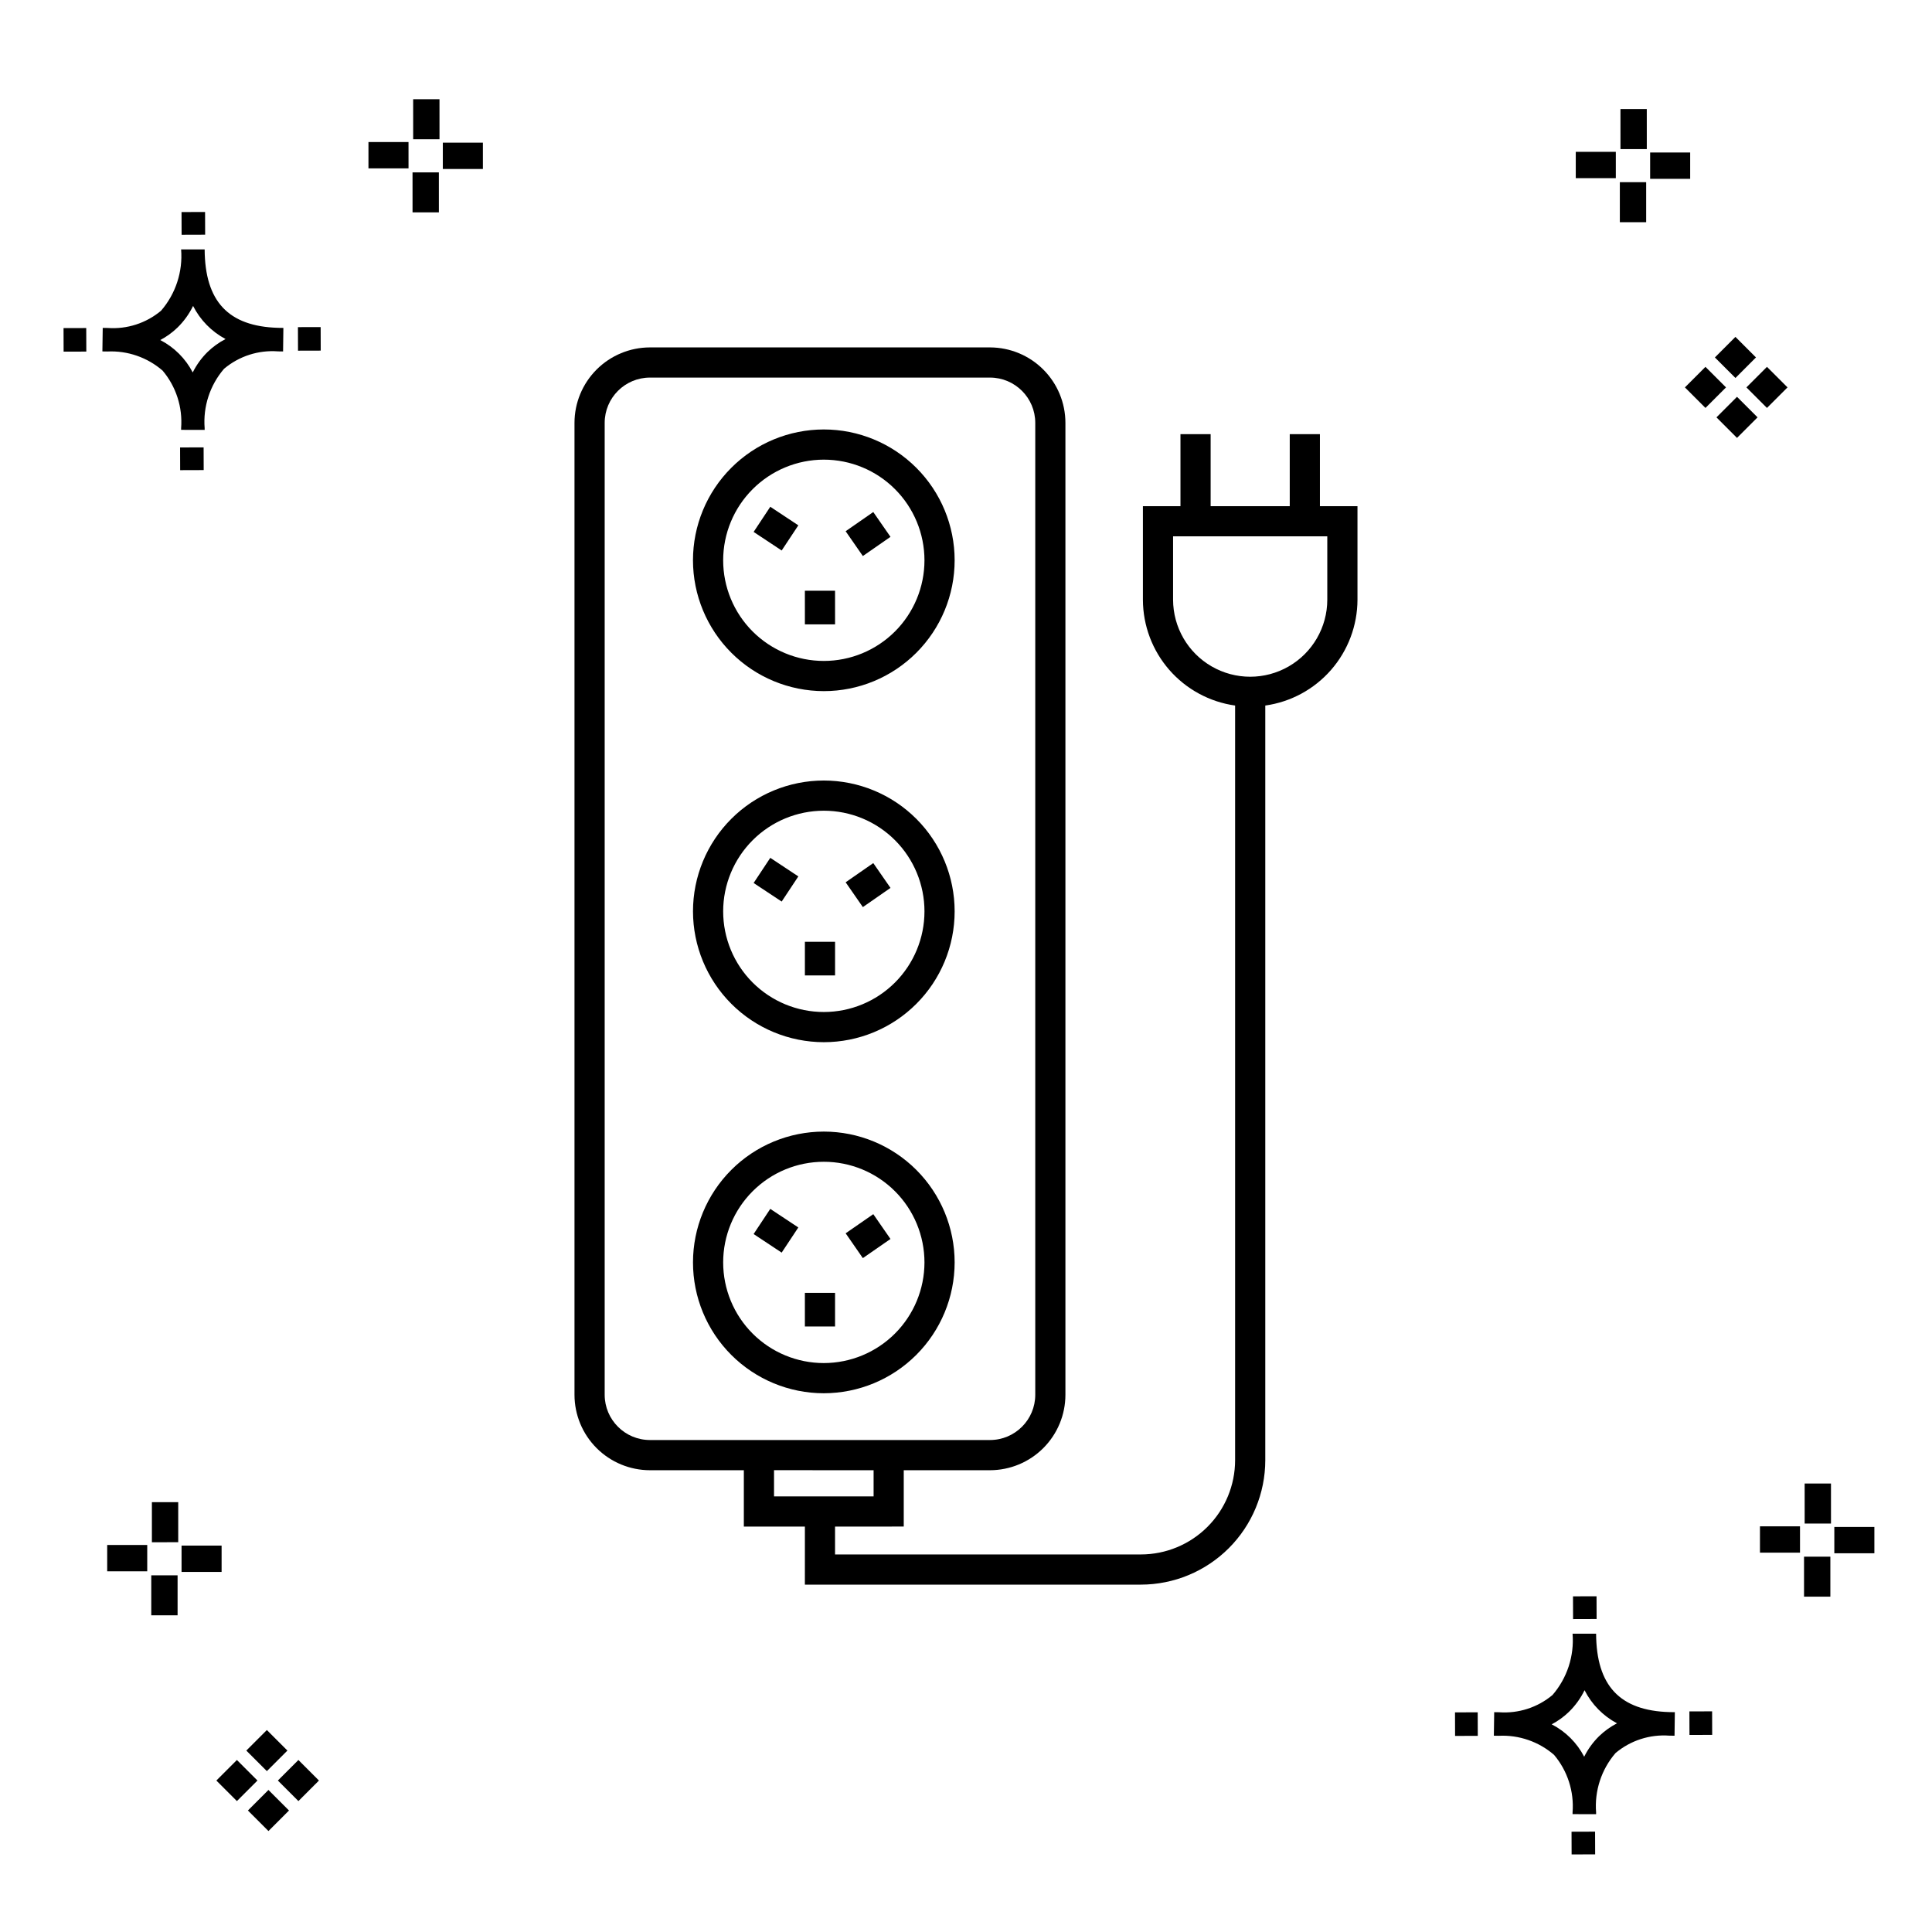 <?xml version="1.0" encoding="UTF-8"?>
<!-- The Best Svg Icon site in the world: iconSvg.co, Visit us! https://iconsvg.co -->
<svg fill="#000000" width="800px" height="800px" version="1.1" viewBox="144 144 512 512" xmlns="http://www.w3.org/2000/svg">
 <g>
  <path d="m197.96 262.56 0.02 6.016-6.238 0.02-0.02-6.016zm19.738-31.68c0.434 0.023 0.93 0.008 1.402 0.02l-0.082 6.238c-0.449 0.008-0.93-0.004-1.387-0.02v-0.004c-5.172-0.379-10.285 1.277-14.254 4.617-3.746 4.352-5.598 10.023-5.141 15.75v0.449l-6.238-0.016v-0.445c0.434-5.535-1.328-11.02-4.914-15.262-4.047-3.504-9.285-5.316-14.633-5.055h-0.004c-0.434 0-0.867-0.008-1.312-0.02l0.09-6.238c0.441 0 0.879 0.008 1.309 0.02h-0.004c5.129 0.375 10.203-1.266 14.148-4.566 3.879-4.484 5.797-10.34 5.32-16.254l6.238 0.008c0.074 13.766 6.266 20.395 19.461 20.777zm-13.922 2.969h-0.004c-3.703-1.969-6.707-5.031-8.602-8.773-1.043 2.148-2.453 4.098-4.164 5.762-1.352 1.301-2.879 2.406-4.539 3.277 3.691 1.902 6.699 4.902 8.609 8.586 1.004-2.019 2.336-3.856 3.945-5.438 1.41-1.363 3.008-2.516 4.75-3.414zm-42.938-2.898 0.02 6.238 6.016-0.016-0.02-6.238zm68.137-0.273-6.019 0.016 0.02 6.238 6.019-0.016zm-30.609-24.484-0.02-6.016-6.238 0.02 0.02 6.016zm405.96 42.965 5.445 5.445-5.445 5.445-5.445-5.445zm7.941-7.941 5.445 5.445-5.445 5.445-5.445-5.445zm-16.301 0 5.445 5.445-5.445 5.445-5.445-5.445zm7.941-7.941 5.445 5.445-5.441 5.449-5.445-5.445zm-11.992-41.891h-10.613v-6.977h10.613zm-19.707-0.168h-10.613v-6.977h10.613zm8.043 11.668h-6.977v-10.602h6.977zm0.168-19.375h-6.977l-0.004-10.613h6.977zm-308.45 5.273h-10.617v-6.977h10.617zm-19.707-0.168h-10.617v-6.977h10.613zm8.043 11.664h-6.977l-0.004-10.598h6.977zm0.168-19.375h-6.977l-0.004-10.613h6.977zm300 448.52 0.02 6.016 6.238-0.02-0.02-6.016zm25.977-31.699c0.438 0.023 0.93 0.008 1.402 0.02l-0.082 6.238c-0.449 0.008-0.93-0.004-1.387-0.02-5.172-0.379-10.289 1.277-14.254 4.617-3.75 4.352-5.602 10.023-5.144 15.75v0.449l-6.238-0.016v-0.445c0.438-5.539-1.328-11.023-4.91-15.266-4.047-3.504-9.289-5.312-14.633-5.051h-0.004c-0.434 0-0.867-0.008-1.312-0.02l0.09-6.238c0.441 0 0.879 0.008 1.309 0.02h-0.004c5.129 0.371 10.203-1.266 14.145-4.566 3.879-4.484 5.797-10.34 5.32-16.254l6.238 0.008c0.074 13.762 6.266 20.395 19.461 20.773zm-13.922 2.969-0.004 0.004c-3.703-1.969-6.707-5.031-8.602-8.773-1.043 2.148-2.453 4.098-4.168 5.762-1.352 1.301-2.879 2.406-4.539 3.277 3.691 1.902 6.699 4.898 8.609 8.586 1.004-2.019 2.34-3.859 3.945-5.438 1.41-1.363 3.012-2.516 4.754-3.414zm-42.938-2.898 0.02 6.238 6.016-0.016-0.02-6.238zm68.137-0.273-6.019 0.016 0.02 6.238 6.019-0.016zm-30.609-24.48-0.02-6.016-6.238 0.02 0.02 6.016zm73.609-17.414-10.613 0.004v-6.977h10.613zm-19.707-0.164h-10.613v-6.977h10.613zm8.043 11.664h-6.977v-10.598h6.977zm0.168-19.375h-6.977l-0.004-10.613h6.977zm-414.09 70.602 5.445 5.445-5.445 5.445-5.445-5.445zm7.941-7.941 5.445 5.445-5.445 5.445-5.445-5.445zm-16.301 0 5.445 5.445-5.445 5.445-5.445-5.445zm7.941-7.941 5.445 5.445-5.445 5.445-5.445-5.445zm-11.996-41.895h-10.613v-6.973h10.613zm-19.707-0.164h-10.613v-6.977h10.613zm8.043 11.664h-6.977v-10.598h6.977zm0.168-19.375-6.977 0.004v-10.617h6.977z"/>
  <path d="m396.99 478.55c0-9.195-3.656-18.012-10.156-24.516-6.504-6.5-15.32-10.152-24.516-10.152-9.195 0.004-18.016 3.656-24.516 10.156-6.5 6.504-10.152 15.32-10.152 24.516 0 9.195 3.652 18.016 10.152 24.516 6.504 6.504 15.32 10.156 24.516 10.156 9.195-0.012 18.008-3.668 24.508-10.168s10.156-15.316 10.164-24.508zm-34.672 26.676c-7.074 0-13.855-2.809-18.859-7.809-5.004-5.004-7.812-11.789-7.812-18.863s2.809-13.855 7.812-18.859c5-5.004 11.785-7.812 18.859-7.812 7.074-0.004 13.855 2.809 18.859 7.809 5.004 5 7.812 11.785 7.816 18.859-0.008 7.074-2.82 13.855-7.82 18.855s-11.781 7.812-18.855 7.82zm-5.016-18.609h7.996v8.91h-7.996zm18.129-20.852 4.555 6.574-7.324 5.074-4.555-6.574zm-27.301-1.398 7.434 4.922-4.414 6.668-7.434-4.922zm14.188-44.18v0.004c9.195 0 18.016-3.652 24.516-10.156 6.504-6.5 10.156-15.32 10.156-24.516s-3.652-18.012-10.152-24.516c-6.504-6.5-15.32-10.152-24.516-10.156-9.195 0-18.016 3.652-24.516 10.152-6.504 6.504-10.156 15.32-10.156 24.516 0.008 9.191 3.664 18.004 10.164 24.508 6.5 6.5 15.312 10.156 24.504 10.168zm0-61.344v0.004c7.074 0 13.859 2.809 18.863 7.812 5 5 7.812 11.785 7.812 18.859s-2.812 13.859-7.816 18.863c-5 5-11.785 7.812-18.859 7.809-7.074 0-13.859-2.809-18.863-7.812-5-5.004-7.809-11.789-7.809-18.863 0.008-7.07 2.82-13.852 7.82-18.852s11.781-7.812 18.852-7.816zm2.984 43.656h-7.996v-8.918h7.996zm7.363-18.109-4.562-6.574 7.324-5.086 4.562 6.574zm-21.512-1.469-7.434-4.918 4.414-6.668 7.434 4.922zm11.164-55.77v0.004c9.195 0 18.016-3.652 24.516-10.156 6.504-6.504 10.156-15.32 10.156-24.516 0-9.195-3.656-18.016-10.156-24.516-6.504-6.504-15.32-10.156-24.52-10.156-9.195 0.004-18.012 3.656-24.512 10.16-6.504 6.5-10.156 15.32-10.156 24.516 0.012 9.191 3.668 18.004 10.168 24.504s15.312 10.152 24.504 10.164zm0-61.344v0.004c7.074 0 13.859 2.809 18.859 7.812 5.004 5 7.812 11.785 7.816 18.859 0 7.074-2.812 13.859-7.812 18.859-5.004 5.004-11.785 7.812-18.859 7.812-7.074 0.004-13.859-2.809-18.863-7.809-5-5-7.812-11.785-7.812-18.859 0.004-7.074 2.816-13.855 7.82-18.855 5-5 11.781-7.812 18.852-7.82zm2.984 43.656h-7.996l-0.004-8.918h7.996zm7.363-18.109-4.562-6.574 7.324-5.086 4.562 6.574zm-21.512-1.469-7.434-4.922 4.414-6.668 7.434 4.922zm142.64-11.746v-19.078h-7.996v19.078h-20.965v-19.078h-7.996v19.078h-9.953v24.812c0.02 6.828 2.5 13.422 6.988 18.57 4.488 5.144 10.684 8.504 17.445 9.453v200.01c-0.008 6.617-2.641 12.961-7.32 17.641-4.68 4.68-11.023 7.312-17.641 7.32h-81.059v-7.387l18.207-0.004v-14.93h22.852c5.301-0.008 10.383-2.113 14.129-5.863 3.75-3.746 5.859-8.828 5.863-14.129v-257.57c-0.004-5.301-2.113-10.383-5.863-14.133-3.746-3.746-8.828-5.856-14.129-5.863h-90.117c-5.301 0.008-10.383 2.117-14.133 5.863-3.746 3.75-5.856 8.832-5.859 14.133v257.57c0.004 5.301 2.113 10.383 5.859 14.129 3.75 3.75 8.832 5.856 14.133 5.863h24.887v14.934h16.18l-0.004 15.383h89.055c8.738-0.012 17.113-3.484 23.293-9.664 6.18-6.18 9.652-14.555 9.664-23.293v-200.01c6.762-0.949 12.957-4.309 17.441-9.453 4.488-5.148 6.969-11.742 6.992-18.57v-24.812zm-177.55 247.48c-6.621-0.004-11.988-5.371-11.996-11.992v-257.57c0.008-6.625 5.375-11.988 11.996-11.996h90.117c6.621 0.008 11.988 5.371 11.996 11.996v257.57c-0.008 6.621-5.375 11.988-11.996 11.992zm32.883 7.996 26.387 0.004v6.934h-26.387zm146.62-230.67c-0.012 7.289-3.91 14.02-10.227 17.664-6.316 3.641-14.094 3.641-20.41 0-6.316-3.644-10.215-10.375-10.23-17.664v-16.812h40.867z"/>
 </g>
</svg>
